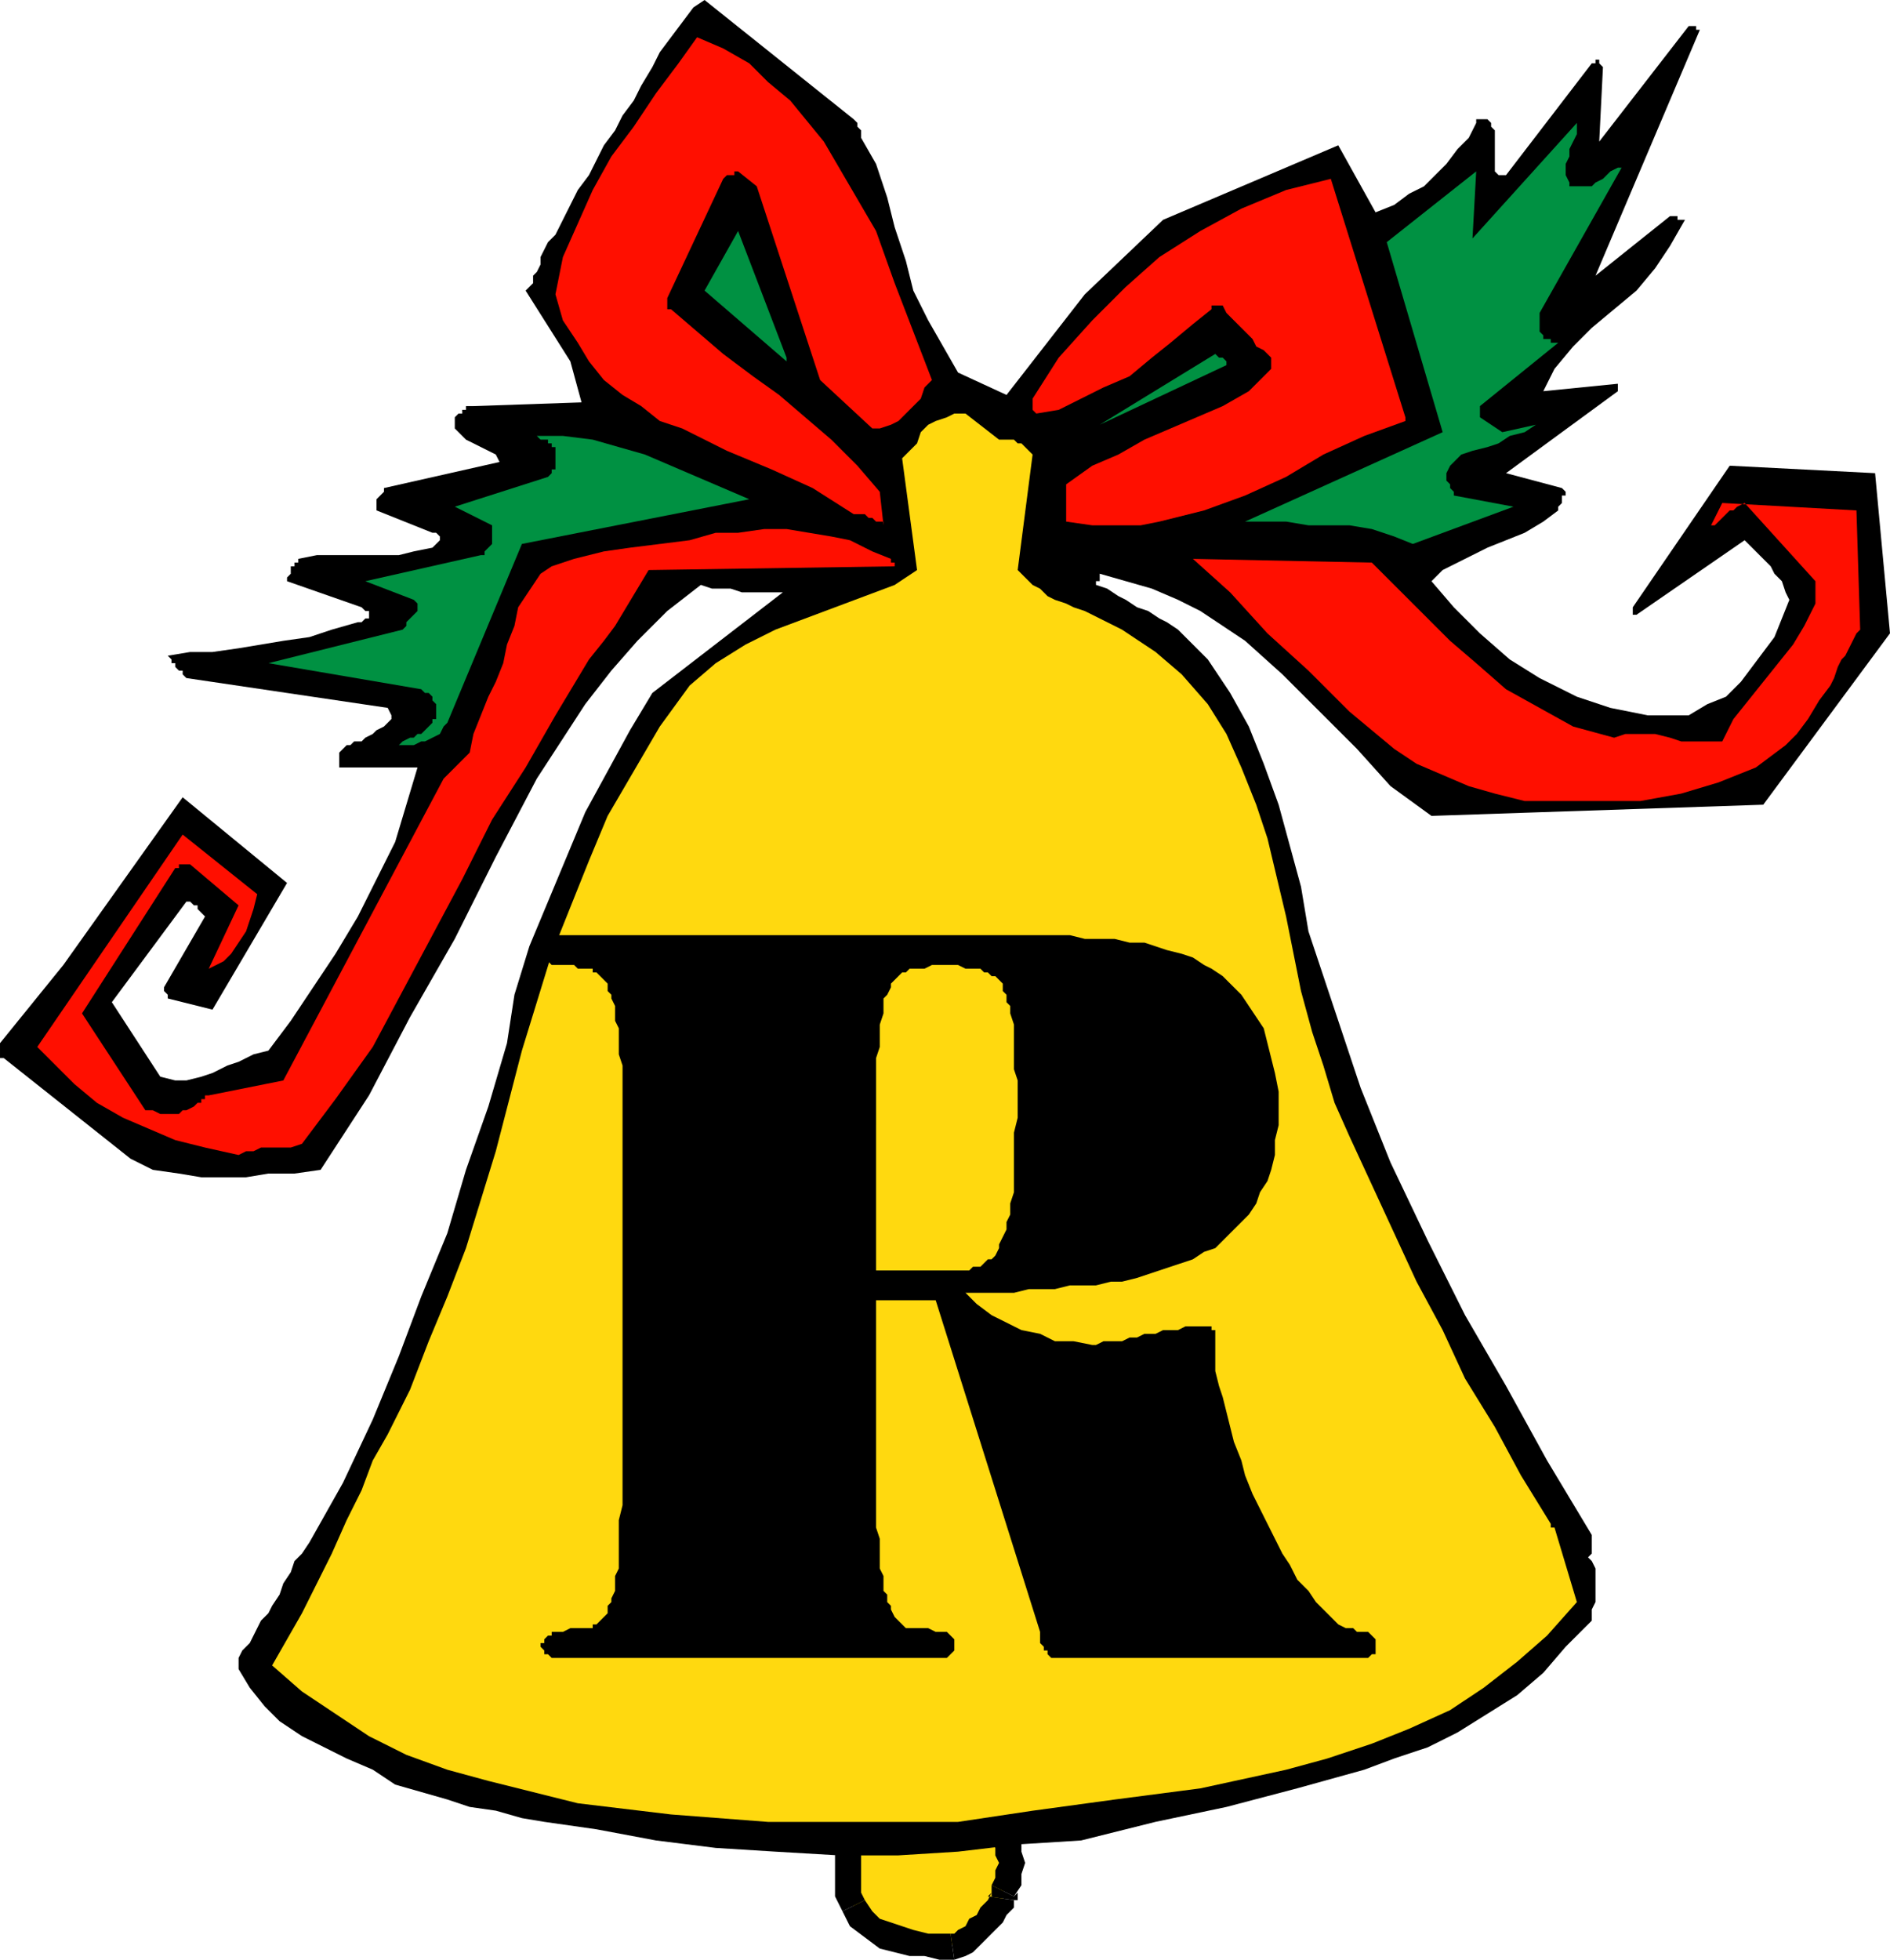 <svg xmlns="http://www.w3.org/2000/svg" fill-rule="evenodd" height="1.753in" preserveAspectRatio="none" stroke-linecap="round" viewBox="0 0 507 526" width="1.691in"><style>.brush1{fill:#ffd90f}.pen1{stroke:none}.brush2{fill:#000}.brush3{fill:#ff0f00}.brush4{fill:#009142}</style><path class="pen1 brush1" d="m269 508 1-3 1-2v-5l-1-3v-2l-1-2-2-2-2-3-3-3-3-2-3-1-4-1-3-1h-4l-4 1h-1v1l-1 1v2l-1 1-1 1h-1l-1 1h-1l-1 1-2 2-2 3-1 3-1 3v7l1 4 1 3 2 3 3 3 3 1 4 2 4 1h12l2-1 2-2 2-1 1-2 2-2 1-2 2-2v-2z"/><path class="pen1 brush2" fill-rule="nonzero" d="M264 491h1l1 2v1l1 2v2l1 2-1 2v2l-1 2 6 3 2-3v-3l1-3-1-3v-3l-1-3-1-2-2-2-6 4h1z"/><path class="pen1 brush2" fill-rule="nonzero" d="M241 483h1l3-1h7l2 1 3 2 3 1 2 2 2 3 6-4-3-3-3-3-3-3-4-1-4-2h-8l-5 1h1v7h1z"/><path class="pen1 brush2" fill-rule="nonzero" d="m240 487 1-1 1-1v-2l1-1-1 1h-1v-7h-2l-2 1-1 2v2l-1 1 1-1 4 6h1v-1z"/><path class="pen1 brush2" fill-rule="nonzero" d="M235 490v-1h2l1-1h1l1-1-4-6v1h-2l-1 1h-1l-1 1z"/><path class="pen1 brush2" fill-rule="nonzero" d="m232 510-1-2v-12l1-3 2-2 1-1-4-6-3 3-2 3-1 4-1 4v11l2 4z"/><path class="pen1 brush2" fill-rule="nonzero" d="M255 519h-6l-4-1-3-1-3-1-3-1-2-2-2-3-6 3 2 4 4 3 4 3 4 1 4 1h4l4 1h4-1 1z"/><path class="pen1 brush2" fill-rule="nonzero" d="m265 509 1-1-1 2-2 2-1 2-2 1-1 2-2 1-1 1h-1l1 7 3-1 2-1 2-2 2-2 2-2 2-2 1-2 2-2v-2 2-2z"/><path class="pen1 brush2" fill-rule="nonzero" d="M266 506v3h-1l7 1h1v-2l-1 1-6-3v1z"/><path class="pen1 brush2" d="m507 170-4-43-39-2-26 38v2h1l29-20 1 1 2 2 2 2 2 2 1 2 2 2 1 3 1 2-2 5-2 5-3 4-3 4-3 4-4 4-5 2-5 3h-11l-10-2-9-3-10-5-8-5-8-7-7-7-6-7 3-3 4-2 4-2 4-2 5-2 5-2 5-3 4-3v-1l1-1v-2h1v-1l-1-1-15-4 30-22v-2l-20 2 3-6 5-6 5-5 6-5 6-5 5-6 4-6 4-7h-2v-1h-2l-20 16 28-66h-1V7h-2l-24 31 1-20-1-1v-1h-1v1h-1l-23 30h-2l-1-1V35l-1-1v-1l-1-1h-3v1l-2 4-3 3-3 4-3 3-3 3-4 2-4 3-5 2-10-18-47 20-21 20-21 27-13-6-4-7-4-7-4-8-2-8-3-9-2-8-3-9-4-7v-2l-1-1v-1l-1-1-40-32-3 2-3 4-3 4-3 4-2 4-3 5-2 4-3 4-2 4-3 4-2 4-2 4-3 4-2 4-2 4-2 4-2 2-1 2-1 2v2l-1 2-1 1v2l-2 2 12 19 3 11-29 1h-2v1h-1v1h-1l-1 1v3l1 1 2 2 2 1 2 1 2 1 2 1 1 2-31 7v1l-1 1-1 1v3l15 6h1l1 1v1l-1 1-1 1-5 1-4 1H85l-5 1v1h-1v1h-1v2l-1 1v1l20 7 1 1h1v2h-1l-1 1h-1l-7 2-6 2-7 1-6 1-6 1-7 1h-6l-6 1 1 1v1h1v1l1 1h1v1l1 1 54 8 1 2v1l-1 1-1 1-2 1-1 1-2 1-1 1h-2l-1 1h-1l-1 1-1 1v4h21l-3 10-3 10-5 10-5 10-6 10-6 9-6 9-6 8-4 1-4 2-3 1-4 2-3 1-4 1h-3l-4-1-13-20 20-27h1l1 1h1v1l1 1 1 1-11 19v1l1 1v1l12 3 20-34-28-23-32 45-17 21v4h1l34 27 6 3 7 1 6 1h12l6-1h7l7-1 13-20 11-21 12-21 11-22 11-21 13-20 7-9 7-8 8-8 9-7 3 1h5l3 1h11l-35 27-6 10-6 11-6 11-5 12-5 12-5 12-4 13-2 13-5 17-6 17-5 17-7 17-6 16-7 17-8 17-9 16-2 3-2 2-1 3-2 3-1 3-2 3-1 2-2 2-1 2-1 2-1 2-1 1-1 1-1 2v3l3 5 4 5 4 4 6 4 6 3 6 3 7 3 6 4 7 2 7 2 6 2 7 1 7 2 6 1 7 1 7 1 16 3 16 2 16 1 17 1h16l16-1 17-2 16-1 20-5 19-4 19-5 18-5 8-3 9-3 8-4 8-5 8-5 7-6 6-7 7-7v-3l1-2v-9l-1-2-1-1 1-1v-5l-12-20-11-20-11-19-10-20-10-21-8-20-7-21-7-21-2-12-3-11-3-11-4-11-4-10-5-9-6-9-8-8-3-2-2-1-3-2-3-1-3-2-2-1-3-2-3-1v-1h1v-2l7 2 7 2 7 3 6 3 12 8 10 9 10 10 10 10 9 10 11 8 89-3 34-46z"/><path class="pen1 brush3" d="m499 169-1-32-36-2-3 6h1l1-1 1-1 1-1 1-1h1l1-1 2-1 19 21v6l-3 6-3 5-4 5-4 5-4 5-4 5-3 6h-11l-3-1-4-1h-8l-3 1-11-3-9-5-9-5-8-7-7-6-7-7-7-7-7-7-48-1 10 9 10 11 11 10 11 11 6 5 6 5 6 4 7 3 7 3 7 2 8 2h31l11-2 10-3 10-4 8-6 3-3 3-4 3-5 3-4 1-2 1-3 1-2 1-1 1-2 1-2 1-2 1-1z"/><path class="pen1 brush2" d="M419 435v-1l1-2v-5l-1-1v-3l-11-5-11-3-11-3-12-2-12-1-11-2-12-2-12-3v1h-1v1l1 1 5 2 6 3 5 3 6 3 5 4 4 5 3 5 2 6v6l-1 6-1 6-2 5-3 4-4 4-4 3-5 3-4 1-4 1-4-1h-4l-4-1-4-1-3-2-3-1-2-2-2-2-1-1-2-2-1-2-1-2-1-1-1-2 3-28-15-26-5-1h-5l-4 1h-5l-5 1h-9l-5-1-24 2-23 3-24 3-23 4-22 5-21 7-10 4-10 4-9 5-9 6h-1v1h-1v1h-1v5h1v1l12 8 13 7 14 6 14 5 14 4 14 4 15 2 15 2 16 1h46l31-3 31-3 8-2 9-2 8-3 8-2 8-2 8-3 8-3 8-2 5-3 5-2 5-2 5-3 4-2 4-3 4-3 4-3 1-1 1-1 1-1 1-2 2-1v-1l1-1 1-2z"/><path class="pen1 brush1" d="m416 409-8-13-7-13-8-13-6-13-7-13-6-13-6-13-6-13-4-9-3-10-3-9-3-11-4-20-5-21-3-9-4-10-4-9-5-8-7-8-7-6-9-6-10-5-3-1-2-1-3-1-2-1-2-2-2-1-2-2-2-2 4-31-1-1-1-1-1-1h-1l-1-1h-4l-9-7h-3l-2 1-3 1-2 1-2 2-1 3-2 2-2 2 4 30-6 4-8 3-8 3-8 3-8 3-8 4-8 5-7 6-8 11-7 12-7 12-5 12-10 25-8 26-7 27-8 26-5 13-5 12-5 13-6 12-4 7-3 8-4 8-4 9-4 8-4 8-4 7-4 7 8 7 9 6 9 6 10 5 11 4 11 3 12 3 12 3 25 3 26 2h51l20-3 22-3 23-3 23-5 11-3 12-4 10-4 11-5 9-6 9-7 8-7 8-9-6-20h-1v-1z"/><path class="pen1 brush4" d="M435 45h-1l-2 1-1 1-1 1-2 1-1 1h-6v-1l-1-2v-3l1-2v-2l1-2 1-2v-3l-28 31 1-18-24 19 15 51-53 24h11l6 1h11l6 1 6 2 5 2 27-10-16-3v-1l-1-1v-1l-1-1v-2l1-2 3-3 3-1 4-1 3-1 3-2 4-1 3-2-9 2-6-4v-3l21-17h-2v-1h-2v-1l-1-1v-5l22-39z"/><path class="pen1 brush3" d="m377 112-20-64-12 3-12 5-11 6-11 7-9 8-9 9-9 10-7 11v3l1 1 6-1 6-3 6-3 7-3 6-5 5-4 6-5 5-4v-1h3l1 2 2 2 1 1 2 2 2 2 1 2 2 1 2 2v3l-6 6-7 4-7 3-7 3-7 3-7 4-7 3-7 5v10l7 1h13l5-1 12-3 11-4 11-5 10-6 11-5 11-4v-1z"/><path class="pen1 brush4" d="M329 98v-1l-1-1h-1l-1-1-31 19 34-16z"/><path class="pen1 brush3" d="m250 102-5-13-5-13-5-14-7-12-7-12-9-11-6-5-5-5-7-4-7-3-5 7-6 8-6 9-6 8-5 9-4 9-4 9-2 10 2 7 4 6 3 5 4 5 5 4 5 3 5 4 6 2 12 6 12 5 11 5 11 7h3l1 1h1l1 1h2v1l-1-9-6-7-7-7-7-6-7-6-7-5-8-6-7-6-7-6h-1v-3l15-32 1-1h2v-1h1l5 4 17 52 14 13h2l3-1 2-1 2-2 2-2 2-2 1-3 2-2zm-11 48-5-2-6-3-5-1-6-1-6-1h-6l-7 1h-6l-7 2-8 1-8 1-7 1-8 2-6 2-3 2-2 3-2 3-2 3-1 5-2 5-1 5-2 5-2 4-2 5-2 5-1 5-7 7-43 81-20 4h-1v1h-1v1h-1l-1 1-2 1h-1l-1 1h-5l-2-1h-2l-17-26 25-39h1v-1h3l13 11-8 17 2-1 2-1 2-2 2-3 2-3 1-3 1-3 1-4-20-16-39 57 5 5 5 5 6 5 7 4 7 3 7 3 8 2 9 2 2-1h2l2-1h8l3-1 9-12 10-14 8-15 8-15 8-15 8-16 9-14 8-14 3-5 3-5 3-5 4-5 3-4 3-5 3-5 3-5 66-1v-1h-1v-1z"/><path class="pen1 brush4" d="m211 96-13-34-9 16 22 19v-1zm-10 38-7-3-7-3-7-3-7-3-7-2-7-2-8-1h-7l1 1h2v1h1v1h1v6h-1v1l-1 1-25 8 10 5v5l-1 1-1 1v1h-1l-31 7 13 5 1 1v2l-1 1-1 1-1 1v1l-1 1-36 9 41 7 1 1h1l1 1v1l1 1v4h-1v1l-1 1-1 1-1 1h-1l-1 1h-1l-2 1-1 1h4l2-1h1l2-1 2-1 1-2 1-1 20-48 61-12z"/><path class="pen1 brush2" d="M235 302v39h25l1-1h2l1-1 1-1h1l1-1 1-2v-1l1-2 1-2v-2l1-2v-3l1-3v-16l1-4v-10l-1-3v-12l-1-3v-2l-1-1v-2l-1-1v-2l-1-1-1-1h-1l-1-1h-1l-1-1h-4l-2-1h-7l-2 1h-4l-1 1h-1l-1 1-1 1-1 1v1l-1 2-1 1v4l-1 3v6l-1 3v18zm0 47v61l1 3v8l1 2v4l1 1v2l1 1v1l1 2 1 1 1 1 1 1h6l2 1h3l1 1 1 1v3l-1 1-1 1H148l-1-1h-1v-1l-1-1v-1h1v-1l1-1h1v-1h3l2-1h6v-1h1l1-1 1-1 1-1v-2l1-1v-1l1-2v-4l1-2v-13l1-4V286l-1-3v-7l-1-2v-4l-1-2v-1l-1-1v-2l-1-1-1-1-1-1h-1v-1h-4l-1-1h-6l-1-1h-1v-2h-1l1-1v-2l1-1h1l1-1h138l4 1h8l4 1h4l3 1 3 1 4 1 3 1 3 2 2 1 3 2 3 3 2 2 2 3 2 3 2 3 1 4 1 4 1 4 1 5v9l-1 4v4l-1 4-1 3-2 3-1 3-2 3-2 2-3 3-2 2-2 2-3 1-3 2-3 1-3 1-3 1-3 1-3 1-4 1h-3l-4 1h-7l-4 1h-7l-4 1h-13l3 3 4 3 4 2 4 2 5 1 4 2h5l5 1h1l2-1h5l2-1h2l2-1h3l2-1h4l2-1h7v1h1v11l1 4 1 3 1 4 1 4 1 4 2 5 1 4 2 5 2 4 2 4 2 4 2 4 2 3 2 4 3 3 2 3 2 2 2 2 2 2 2 1h2l1 1h3l1 1 1 1v4h-1l-1 1h-85l-1-1v-1h-1v-1l-1-1v-3l-28-89h-16z"/></svg>
